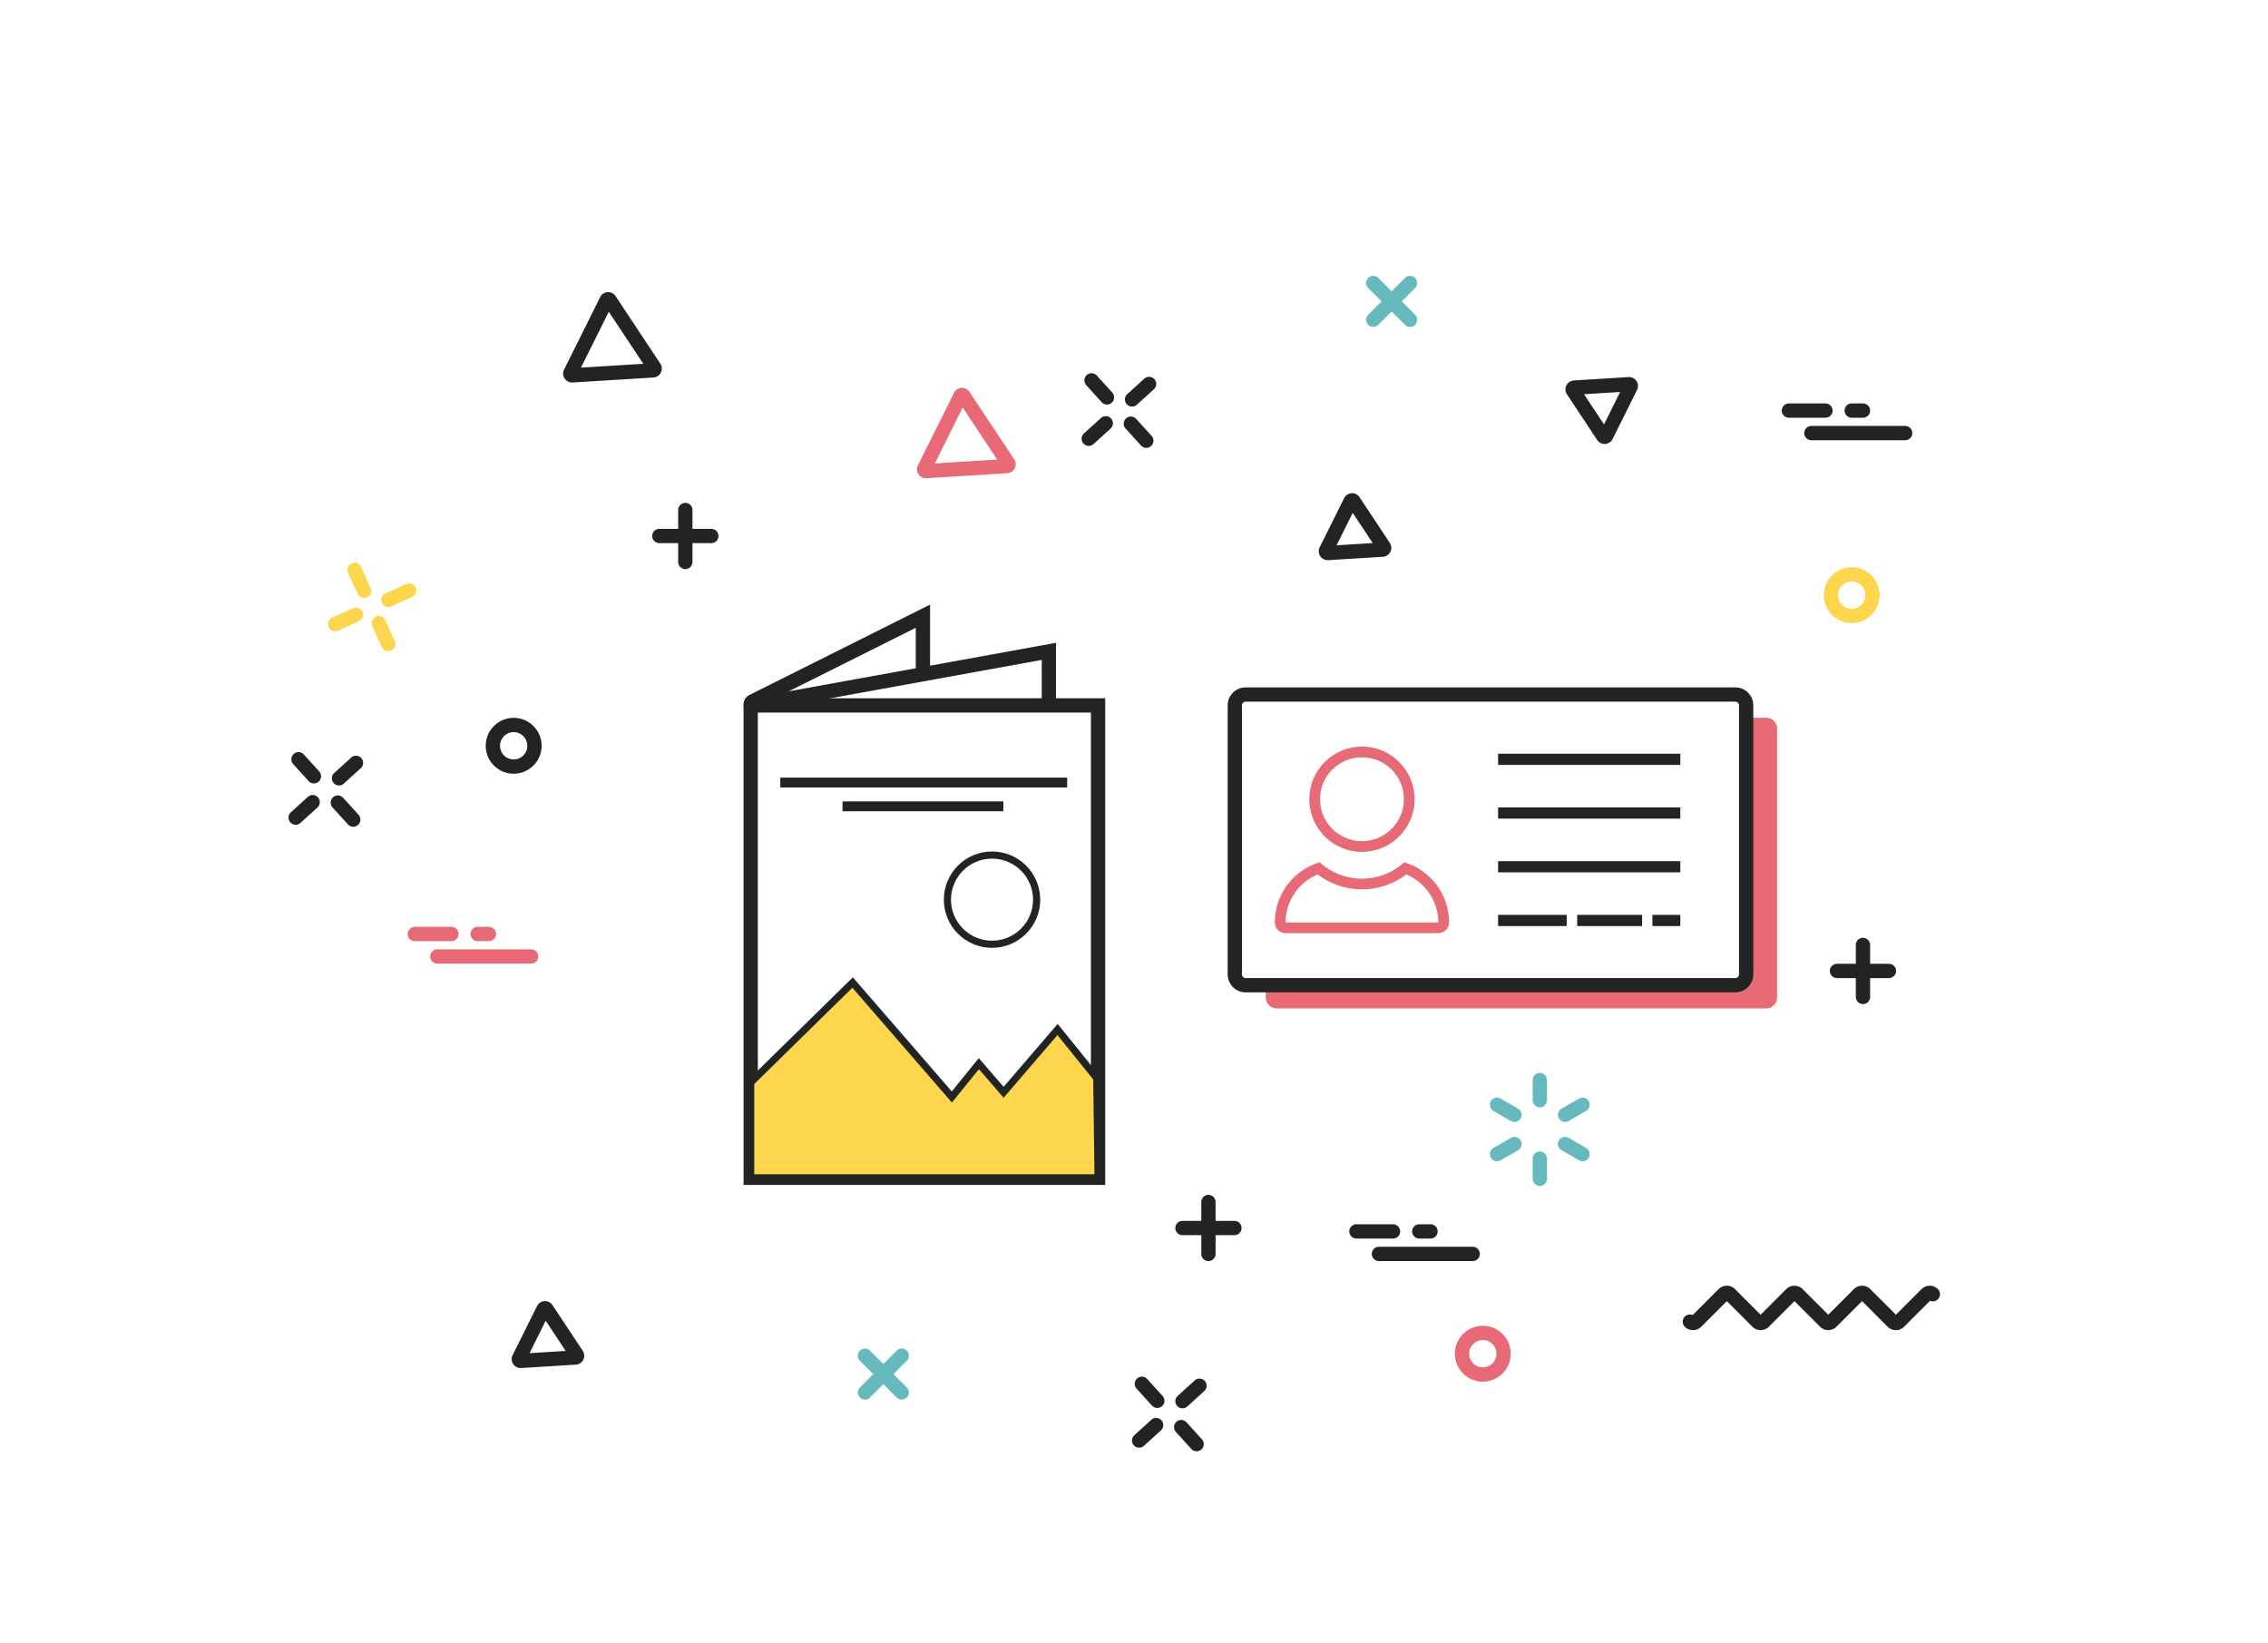 <svg xmlns="http://www.w3.org/2000/svg" data-name="Calque 2" viewBox="0 0 635 460"><g data-name="Calque 2"><path style="fill:#fff" d="M0 0h635v460H0z"></path><path d="M511.89 372.4c-.87 0-1.68-.34-2.3-.95l-7.17-7.17-7.17 7.17c-.61.61-1.43.95-2.3.95-.87 0-1.68-.34-2.3-.95l-7.17-7.17-7.17 7.17a3.253 3.253 0 0 1-4.6 0 2.004 2.004 0 0 1 2.2-3.26l7.27-7.27c1.27-1.26 3.33-1.27 4.59 0l7.17 7.17 7.17-7.17a3.253 3.253 0 0 1 4.6 0l7.17 7.17 7.17-7.17a3.253 3.253 0 0 1 4.6 0l7.17 7.17 7.17-7.17a3.241 3.241 0 0 1 4.59 0 2.004 2.004 0 0 1-2.2 3.26l-7.27 7.27a3.253 3.253 0 0 1-4.6 0l-7.17-7.17-7.17 7.17c-.61.61-1.43.95-2.3.95ZM160.16 107.09a2.494 2.494 0 0 1-2.23-3.61l10.11-20.31a2.5 2.5 0 0 1 2.08-1.38c.88-.06 1.74.37 2.23 1.12l12.53 18.91c.49.74.55 1.7.15 2.49-.4.8-1.19 1.32-2.08 1.38l-22.64 1.4h-.15Zm10.29-19.81-7.79 15.65 17.45-1.08-9.66-14.57Zm-1.44-2.17Z" style="fill:#222323"></path><path d="M259.23 133.9c-.83 0-1.61-.42-2.08-1.12-.49-.74-.55-1.7-.15-2.5l10.11-20.31c.4-.8 1.19-1.32 2.08-1.38.89-.07 1.74.37 2.24 1.11l12.54 18.91c.49.74.55 1.7.15 2.49s-1.19 1.32-2.08 1.38l-22.64 1.4h-.16Zm22.68-3.4Zm-22.76-.59Zm10.38-15.81-7.79 15.65 17.45-1.08-9.66-14.57Z" style="fill:#e76a76"></path><path d="M145.76 383.01a2.494 2.494 0 0 1-2.23-3.61l6.84-13.74a2.5 2.5 0 0 1 2.08-1.38c.88-.06 1.74.37 2.23 1.12l8.48 12.79c.49.74.55 1.7.15 2.49s-1.19 1.33-2.08 1.38l-15.32.95h-.15Zm7.02-13.24-4.52 9.08 10.12-.63-5.6-8.45Zm-1.44-2.17ZM371.72 156.82a2.494 2.494 0 0 1-2.23-3.61l6.84-13.74c.39-.79 1.19-1.32 2.08-1.38.88-.07 1.75.37 2.24 1.12l8.48 12.79c.49.75.55 1.7.15 2.5-.4.79-1.19 1.32-2.08 1.38l-15.31.95h-.15Zm7.02-13.23-4.52 9.08 10.12-.63-5.6-8.45Zm-1.44-2.17Zm2.6-.16Z" style="fill:#222323"></path><path d="M242.18 391.85a2.004 2.004 0 0 1-1.41-3.42l10.29-10.29c.78-.78 2.05-.78 2.83 0s.78 2.05 0 2.83l-10.29 10.29c-.39.39-.9.59-1.41.59Z" style="fill:#66babd"></path><path d="M252.47 391.85c-.51 0-1.02-.2-1.41-.59l-10.29-10.29c-.78-.78-.78-2.05 0-2.83s2.05-.78 2.83 0l10.29 10.29a2.004 2.004 0 0 1-1.41 3.42Z" style="fill:#66babd"></path><path d="M335.03 406.32c-.54 0-1.09-.22-1.48-.66l-4.32-4.76c-.74-.82-.68-2.08.14-2.83.82-.74 2.08-.68 2.83.14l4.32 4.76a2.007 2.007 0 0 1-1.48 3.35ZM324.02 394.19c-.54 0-1.09-.22-1.48-.66l-4.32-4.76c-.74-.82-.68-2.08.14-2.83s2.08-.68 2.83.14l4.32 4.76a2.007 2.007 0 0 1-1.48 3.35ZM331.07 394.3a2.007 2.007 0 0 1-1.34-3.49l4.76-4.32c.82-.74 2.08-.68 2.83.14.74.82.68 2.08-.14 2.83l-4.76 4.32c-.38.35-.86.52-1.34.52ZM318.93 405.31a2.007 2.007 0 0 1-1.34-3.49l4.76-4.32c.82-.74 2.08-.68 2.83.14.74.82.68 2.08-.14 2.83l-4.76 4.32c-.38.35-.86.52-1.34.52ZM449.27 124.31c-.83 0-1.62-.42-2.08-1.12l-8.48-12.79c-.49-.75-.55-1.7-.15-2.5.4-.79 1.19-1.32 2.08-1.38l15.31-.95c.89-.05 1.75.37 2.24 1.11s.55 1.7.15 2.49l-6.84 13.74a2.5 2.5 0 0 1-2.08 1.38h-.15Zm1.25-3.33Zm-7.03-10.61 5.6 8.45 4.52-9.08-10.12.63Zm-2.73-1.84Z" style="fill:#222323"></path><path d="M384.49 91.53a2.004 2.004 0 0 1-1.41-3.42l10.29-10.29c.78-.78 2.05-.78 2.83 0s.78 2.05 0 2.83l-10.29 10.29c-.39.39-.9.59-1.41.59Z" style="fill:#66babd"></path><path d="M394.78 91.53c-.51 0-1.02-.2-1.41-.59l-10.29-10.29c-.78-.78-.78-2.05 0-2.83s2.05-.78 2.83 0l10.29 10.29a2.004 2.004 0 0 1-1.41 3.42Z" style="fill:#66babd"></path><path d="M309.93 113.26c-.54 0-1.09-.22-1.48-.66l-4.32-4.76c-.74-.82-.68-2.08.14-2.83.82-.74 2.08-.68 2.83.14l4.32 4.76a2.007 2.007 0 0 1-1.48 3.35ZM320.94 125.39c-.54 0-1.09-.22-1.48-.66l-4.32-4.76c-.74-.82-.68-2.08.14-2.83.82-.74 2.08-.68 2.83.14l4.32 4.76a2.007 2.007 0 0 1-1.48 3.35ZM304.83 124.84a2.007 2.007 0 0 1-1.34-3.49l4.76-4.32c.82-.74 2.08-.68 2.83.14.74.82.68 2.08-.14 2.83l-4.76 4.32c-.38.35-.86.52-1.34.52ZM316.96 113.83a2.007 2.007 0 0 1-1.34-3.49l4.76-4.32c.82-.74 2.08-.68 2.83.14.74.82.68 2.08-.14 2.83l-4.76 4.32c-.38.35-.86.52-1.34.52ZM87.89 219.34c-.54 0-1.09-.22-1.48-.66l-4.32-4.76c-.74-.82-.68-2.08.14-2.83s2.08-.68 2.83.14l4.32 4.76a2.007 2.007 0 0 1-1.48 3.35ZM98.9 231.47c-.54 0-1.09-.22-1.48-.66l-4.32-4.76c-.74-.82-.68-2.08.14-2.83s2.08-.68 2.83.14l4.32 4.76a2.007 2.007 0 0 1-1.48 3.35ZM82.78 230.91a2.007 2.007 0 0 1-1.34-3.49l4.76-4.32c.82-.74 2.08-.68 2.83.14.74.82.68 2.08-.14 2.83l-4.76 4.32c-.38.35-.86.52-1.34.52ZM94.91 219.91a2.007 2.007 0 0 1-1.34-3.49l4.76-4.32c.82-.74 2.08-.68 2.83.14.74.82.68 2.08-.14 2.83l-4.76 4.32c-.38.35-.86.52-1.34.52ZM143.82 216.62c-4.31 0-7.82-3.51-7.82-7.82s3.51-7.82 7.82-7.82 7.82 3.51 7.82 7.82-3.51 7.82-7.82 7.82Zm0-11.64a3.82 3.82 0 1 0 0 7.64 3.82 3.82 0 0 0 0-7.64ZM521.6 281.12c-1.1 0-2-.9-2-2v-14.56c0-1.1.9-2 2-2s2 .9 2 2v14.56c0 1.1-.9 2-2 2Z" style="fill:#222323"></path><path d="M528.88 273.84h-14.56c-1.1 0-2-.9-2-2s.9-2 2-2h14.56c1.1 0 2 .9 2 2s-.9 2-2 2ZM191.88 159.34c-1.1 0-2-.9-2-2v-14.56c0-1.1.9-2 2-2s2 .9 2 2v14.56c0 1.1-.9 2-2 2Z" style="fill:#222323"></path><path d="M199.16 152.06H184.6c-1.1 0-2-.9-2-2s.9-2 2-2h14.56c1.1 0 2 .9 2 2s-.9 2-2 2ZM338.34 353.08c-1.1 0-2-.9-2-2v-14.56c0-1.1.9-2 2-2s2 .9 2 2v14.56c0 1.1-.9 2-2 2Z" style="fill:#222323"></path><path d="M345.62 345.81h-14.56c-1.1 0-2-.9-2-2s.9-2 2-2h14.56c1.1 0 2 .9 2 2s-.9 2-2 2Z" style="fill:#222323"></path><path style="fill:#66babd" d="m114.58 165.3-5.85 2.66"></path><path d="M108.73 169.96c-.76 0-1.49-.43-1.82-1.17-.46-1.01-.01-2.19.99-2.65l5.85-2.66c1-.46 2.19-.01 2.65.99.46 1.01.01 2.19-.99 2.65l-5.85 2.66c-.27.12-.55.18-.83.18Z" style="fill:#fdd64d"></path><path style="fill:#66babd" d="m99.67 172.09-5.85 2.66"></path><path d="M93.82 176.75c-.76 0-1.49-.44-1.82-1.17-.46-1.01-.01-2.19.99-2.65l5.85-2.66c1.01-.46 2.19-.01 2.65.99s.01 2.19-.99 2.65l-5.85 2.66c-.27.12-.55.18-.83.18Z" style="fill:#fdd64d"></path><path style="fill:#66babd" d="m99.26 159.57 2.67 5.84"></path><path d="M101.93 167.42c-.76 0-1.49-.44-1.82-1.17l-2.66-5.85c-.46-1.01-.01-2.19.99-2.65 1.01-.46 2.19-.01 2.65.99l2.66 5.85a2.002 2.002 0 0 1-1.82 2.83Z" style="fill:#fdd64d"></path><path style="fill:#66babd" d="m106.05 174.48 2.66 5.84"></path><path d="M108.71 182.32c-.76 0-1.49-.43-1.82-1.17l-2.66-5.85c-.46-1-.01-2.19.99-2.65 1-.46 2.19-.01 2.65.99l2.66 5.85c.46 1 .01 2.19-.99 2.65-.27.12-.55.18-.83.18ZM518.45 174.45c-2 0-4.01-.76-5.53-2.29-3.05-3.05-3.05-8.01 0-11.06 3.05-3.05 8.01-3.05 11.06 0 3.05 3.05 3.05 8.01 0 11.06a7.833 7.833 0 0 1-5.53 2.29Zm0-11.64c-.98 0-1.96.37-2.7 1.12-1.49 1.49-1.49 3.92 0 5.41s3.92 1.49 5.41 0 1.49-3.92 0-5.41a3.792 3.792 0 0 0-2.7-1.12Z" style="fill:#fdd64d"></path><path d="M415.16 386.82c-2 0-4.01-.76-5.53-2.29-3.05-3.05-3.05-8.01 0-11.06 3.05-3.05 8.01-3.05 11.06 0 3.05 3.05 3.05 8.01 0 11.06a7.833 7.833 0 0 1-5.53 2.29Zm0-11.64c-.98 0-1.96.37-2.7 1.12a3.833 3.833 0 0 0 0 5.41 3.833 3.833 0 0 0 5.41 0 3.833 3.833 0 0 0 0-5.41 3.792 3.792 0 0 0-2.7-1.12ZM126.39 263.49h-10.24c-1.1 0-2-.9-2-2s.9-2 2-2h10.24c1.1 0 2 .9 2 2s-.9 2-2 2ZM148.71 269.79h-26.26c-1.1 0-2-.9-2-2s.9-2 2-2h26.26c1.1 0 2 .9 2 2s-.9 2-2 2ZM136.89 263.49h-3.15c-1.1 0-2-.9-2-2s.9-2 2-2h3.15c1.1 0 2 .9 2 2s-.9 2-2 2Z" style="fill:#e76a76"></path><path d="M511.1 116.95h-10.24c-1.1 0-2-.9-2-2s.9-2 2-2h10.24c1.1 0 2 .9 2 2s-.9 2-2 2ZM533.42 123.25h-26.26c-1.1 0-2-.9-2-2s.9-2 2-2h26.26c1.1 0 2 .9 2 2s-.9 2-2 2ZM521.6 116.95h-3.15c-1.1 0-2-.9-2-2s.9-2 2-2h3.15c1.1 0 2 .9 2 2s-.9 2-2 2ZM390.02 346.76h-10.24c-1.1 0-2-.9-2-2s.9-2 2-2h10.24c1.1 0 2 .9 2 2s-.9 2-2 2ZM412.34 353.06h-26.26c-1.1 0-2-.9-2-2s.9-2 2-2h26.26c1.1 0 2 .9 2 2s-.9 2-2 2ZM400.52 346.76h-3.15c-1.1 0-2-.9-2-2s.9-2 2-2h3.15c1.1 0 2 .9 2 2s-.9 2-2 2ZM260.4 228.84l-51.48-29.65-.26-.4a2.91 2.91 0 0 1-.38-2.35c.22-.8.77-1.48 1.51-1.85l50.61-25.32v59.56Zm-46.9-31.62 42.9 24.71v-46.17l-42.9 21.46Z" style="fill:#222323"></path><path d="m212.12 197.16 81.55-14.79v43.68l-81.62-27.9c-.5-.17-.44-.89.07-.99Z" style="fill:#fff"></path><path d="m295.67 228.85-84.27-28.81a2.514 2.514 0 0 1 .37-4.85l83.9-15.22v48.88Zm-77.56-30.75 73.56 25.15v-38.49l-73.56 13.34Zm-5.63 1.02Zm-.36-1.96Z" style="fill:#222323"></path><path d="M210.35 197.51h97.09v132.25h-97.26V197.67c0-.09.07-.17.17-.17Z" style="fill:#fff"></path><path d="M309.44 331.76H208.18V197.67c0-1.2.97-2.17 2.17-2.17h99.09v136.25Zm-97.26-4h93.26V199.51h-93.26v128.25Z" style="fill:#222323"></path><path style="fill:#fdd64d" d="m210.18 303.08 28.53-27.99 27.78 32.04 7.56-9.33 6.94 8.01 15.1-17.57 10.99 13.62.36 27.9h-97.26v-26.68z"></path><path d="M308.46 330.76h-99.27v-28.11l29.59-29.02 27.7 31.94 7.56-9.33 6.96 8.04 15.13-17.61 11.96 14.82.38 29.26Zm-97.28-2h95.25l-.35-26.55-10.01-12.42L281 307.33l-6.92-7.98-7.56 9.33-27.87-32.14-27.47 26.95v25.27Z" style="fill:#222323"></path><path d="M277.75 264.36c-6.88 0-12.49-5.6-12.49-12.49s5.6-12.49 12.49-12.49 12.49 5.6 12.49 12.49-5.6 12.49-12.49 12.49Z" style="fill:#fff"></path><path d="M277.75 240.39c6.33 0 11.49 5.15 11.49 11.49s-5.15 11.49-11.49 11.49-11.49-5.15-11.49-11.49 5.15-11.49 11.49-11.49m0-2c-7.45 0-13.49 6.04-13.49 13.49s6.04 13.49 13.49 13.49 13.49-6.04 13.49-13.49-6.04-13.49-13.49-13.49ZM218.47 217.72h80.32v2.76h-80.32zM235.89 224.36h45.03v2.76h-45.03z" style="fill:#222323"></path><path d="M357.4 201.95h137.14c1.11 0 2.01.9 2.01 2.01v75.36c0 1.11-.9 2.01-2.01 2.01H357.4c-1.11 0-2.01-.9-2.01-2.01v-75.36c0-1.11.9-2.01 2.01-2.01Z" style="fill:#e76a76"></path><path d="M494.54 202.95c.56 0 1.01.45 1.01 1.01v75.36c0 .56-.45 1.01-1.01 1.01H357.4c-.56 0-1.01-.45-1.01-1.01v-75.36c0-.56.45-1.01 1.01-1.01h137.14m0-2H357.4c-1.66 0-3.01 1.35-3.01 3.01v75.36c0 1.66 1.35 3.01 3.01 3.01h137.14c1.66 0 3.01-1.35 3.01-3.01v-75.36c0-1.66-1.35-3.01-3.01-3.01Z" style="fill:#e76a76"></path><path d="M348.74 194.45h137.14c1.66 0 3.01 1.35 3.01 3.01v75.36c0 1.66-1.35 3.01-3.01 3.01H348.74c-1.66 0-3.01-1.35-3.01-3.01v-75.36c0-1.66 1.35-3.01 3.01-3.01Z" style="fill:#fff"></path><path d="M485.88 196.45c.56 0 1.01.45 1.01 1.01v75.36c0 .56-.45 1.01-1.01 1.01H348.74c-.56 0-1.01-.45-1.01-1.01v-75.36c0-.56.45-1.01 1.01-1.01h137.14m0-4H348.74c-2.76 0-5.01 2.25-5.01 5.01v75.36c0 2.76 2.25 5.01 5.01 5.01h137.14c2.76 0 5.01-2.25 5.01-5.01v-75.36c0-2.76-2.25-5.01-5.01-5.01Z" style="fill:#222323"></path><path d="M381.32 236.99c-7.3 0-13.24-5.94-13.24-13.24s5.94-13.24 13.24-13.24 13.24 5.94 13.24 13.24-5.94 13.24-13.24 13.24Z" style="fill:#fff"></path><path d="M381.32 212.02c6.47 0 11.74 5.26 11.74 11.74s-5.26 11.74-11.74 11.74-11.74-5.26-11.74-11.74 5.26-11.74 11.74-11.74m0-3c-8.14 0-14.74 6.6-14.74 14.74s6.6 14.74 14.74 14.74 14.74-6.6 14.74-14.74-6.6-14.74-14.74-14.74Z" style="fill:#e76a76"></path><path d="M359.93 259.76c-.83 0-1.5-.67-1.5-1.5 0-6.78 4.37-12.9 10.71-15.15 3.45 2.84 7.74 4.39 12.19 4.39s8.74-1.55 12.19-4.39c6.35 2.25 10.71 8.37 10.71 15.15 0 .83-.67 1.5-1.5 1.5h-42.79Z" style="fill:#fff"></path><path d="M368.88 244.82c3.59 2.71 7.94 4.18 12.44 4.18s8.85-1.47 12.44-4.18c5.34 2.24 8.95 7.57 8.95 13.44h-42.79c0-5.88 3.61-11.2 8.95-13.44m24.3-3.4c-3.14 2.83-7.29 4.58-11.85 4.58s-8.7-1.74-11.85-4.58c-7.26 2.16-12.55 8.88-12.55 16.84 0 1.66 1.35 3 3 3h42.79c1.66 0 3-1.35 3-3 0-7.96-5.29-14.67-12.55-16.84Z" style="fill:#e76a76"></path><path style="fill:#222323" d="M462.64 256.14h7.82v3.13h-7.82zM419.44 211.02h51.02v3.13h-51.02zM419.44 226.06h51.02v3.13h-51.02zM419.44 241.1h51.02v3.13h-51.02zM419.44 256.14h19.21v3.13h-19.21zM441.59 256.14h18.16v3.13h-18.16z"></path><path d="M431.12 310.03c-1.1 0-2-.9-2-2v-5.64c0-1.1.9-2 2-2s2 .9 2 2v5.64c0 1.1-.9 2-2 2ZM424.03 314.12c-.34 0-.68-.09-1-.27l-4.89-2.82a1.997 1.997 0 0 1-.73-2.73c.55-.96 1.77-1.29 2.73-.73l4.89 2.82c.96.55 1.28 1.78.73 2.73-.37.64-1.04 1-1.73 1ZM419.15 325.12c-.69 0-1.36-.36-1.73-1-.55-.96-.22-2.18.73-2.73l4.89-2.82c.96-.55 2.18-.22 2.73.73.55.96.22 2.18-.73 2.73l-4.89 2.82c-.32.18-.66.27-1 .27ZM431.12 332.03c-1.1 0-2-.9-2-2v-5.64c0-1.1.9-2 2-2s2 .9 2 2v5.64c0 1.1-.9 2-2 2ZM443.09 325.12c-.34 0-.68-.09-1-.27l-4.89-2.82a1.997 1.997 0 0 1-.73-2.73c.55-.96 1.77-1.29 2.73-.73l4.89 2.82c.96.55 1.28 1.78.73 2.73-.37.64-1.04 1-1.73 1ZM438.21 314.12c-.69 0-1.36-.36-1.73-1-.55-.96-.22-2.18.73-2.73l4.89-2.82c.96-.55 2.18-.22 2.73.73.55.96.22 2.18-.73 2.73l-4.89 2.82c-.32.18-.66.27-1 .27Z" style="fill:#66babd"></path></g></svg>